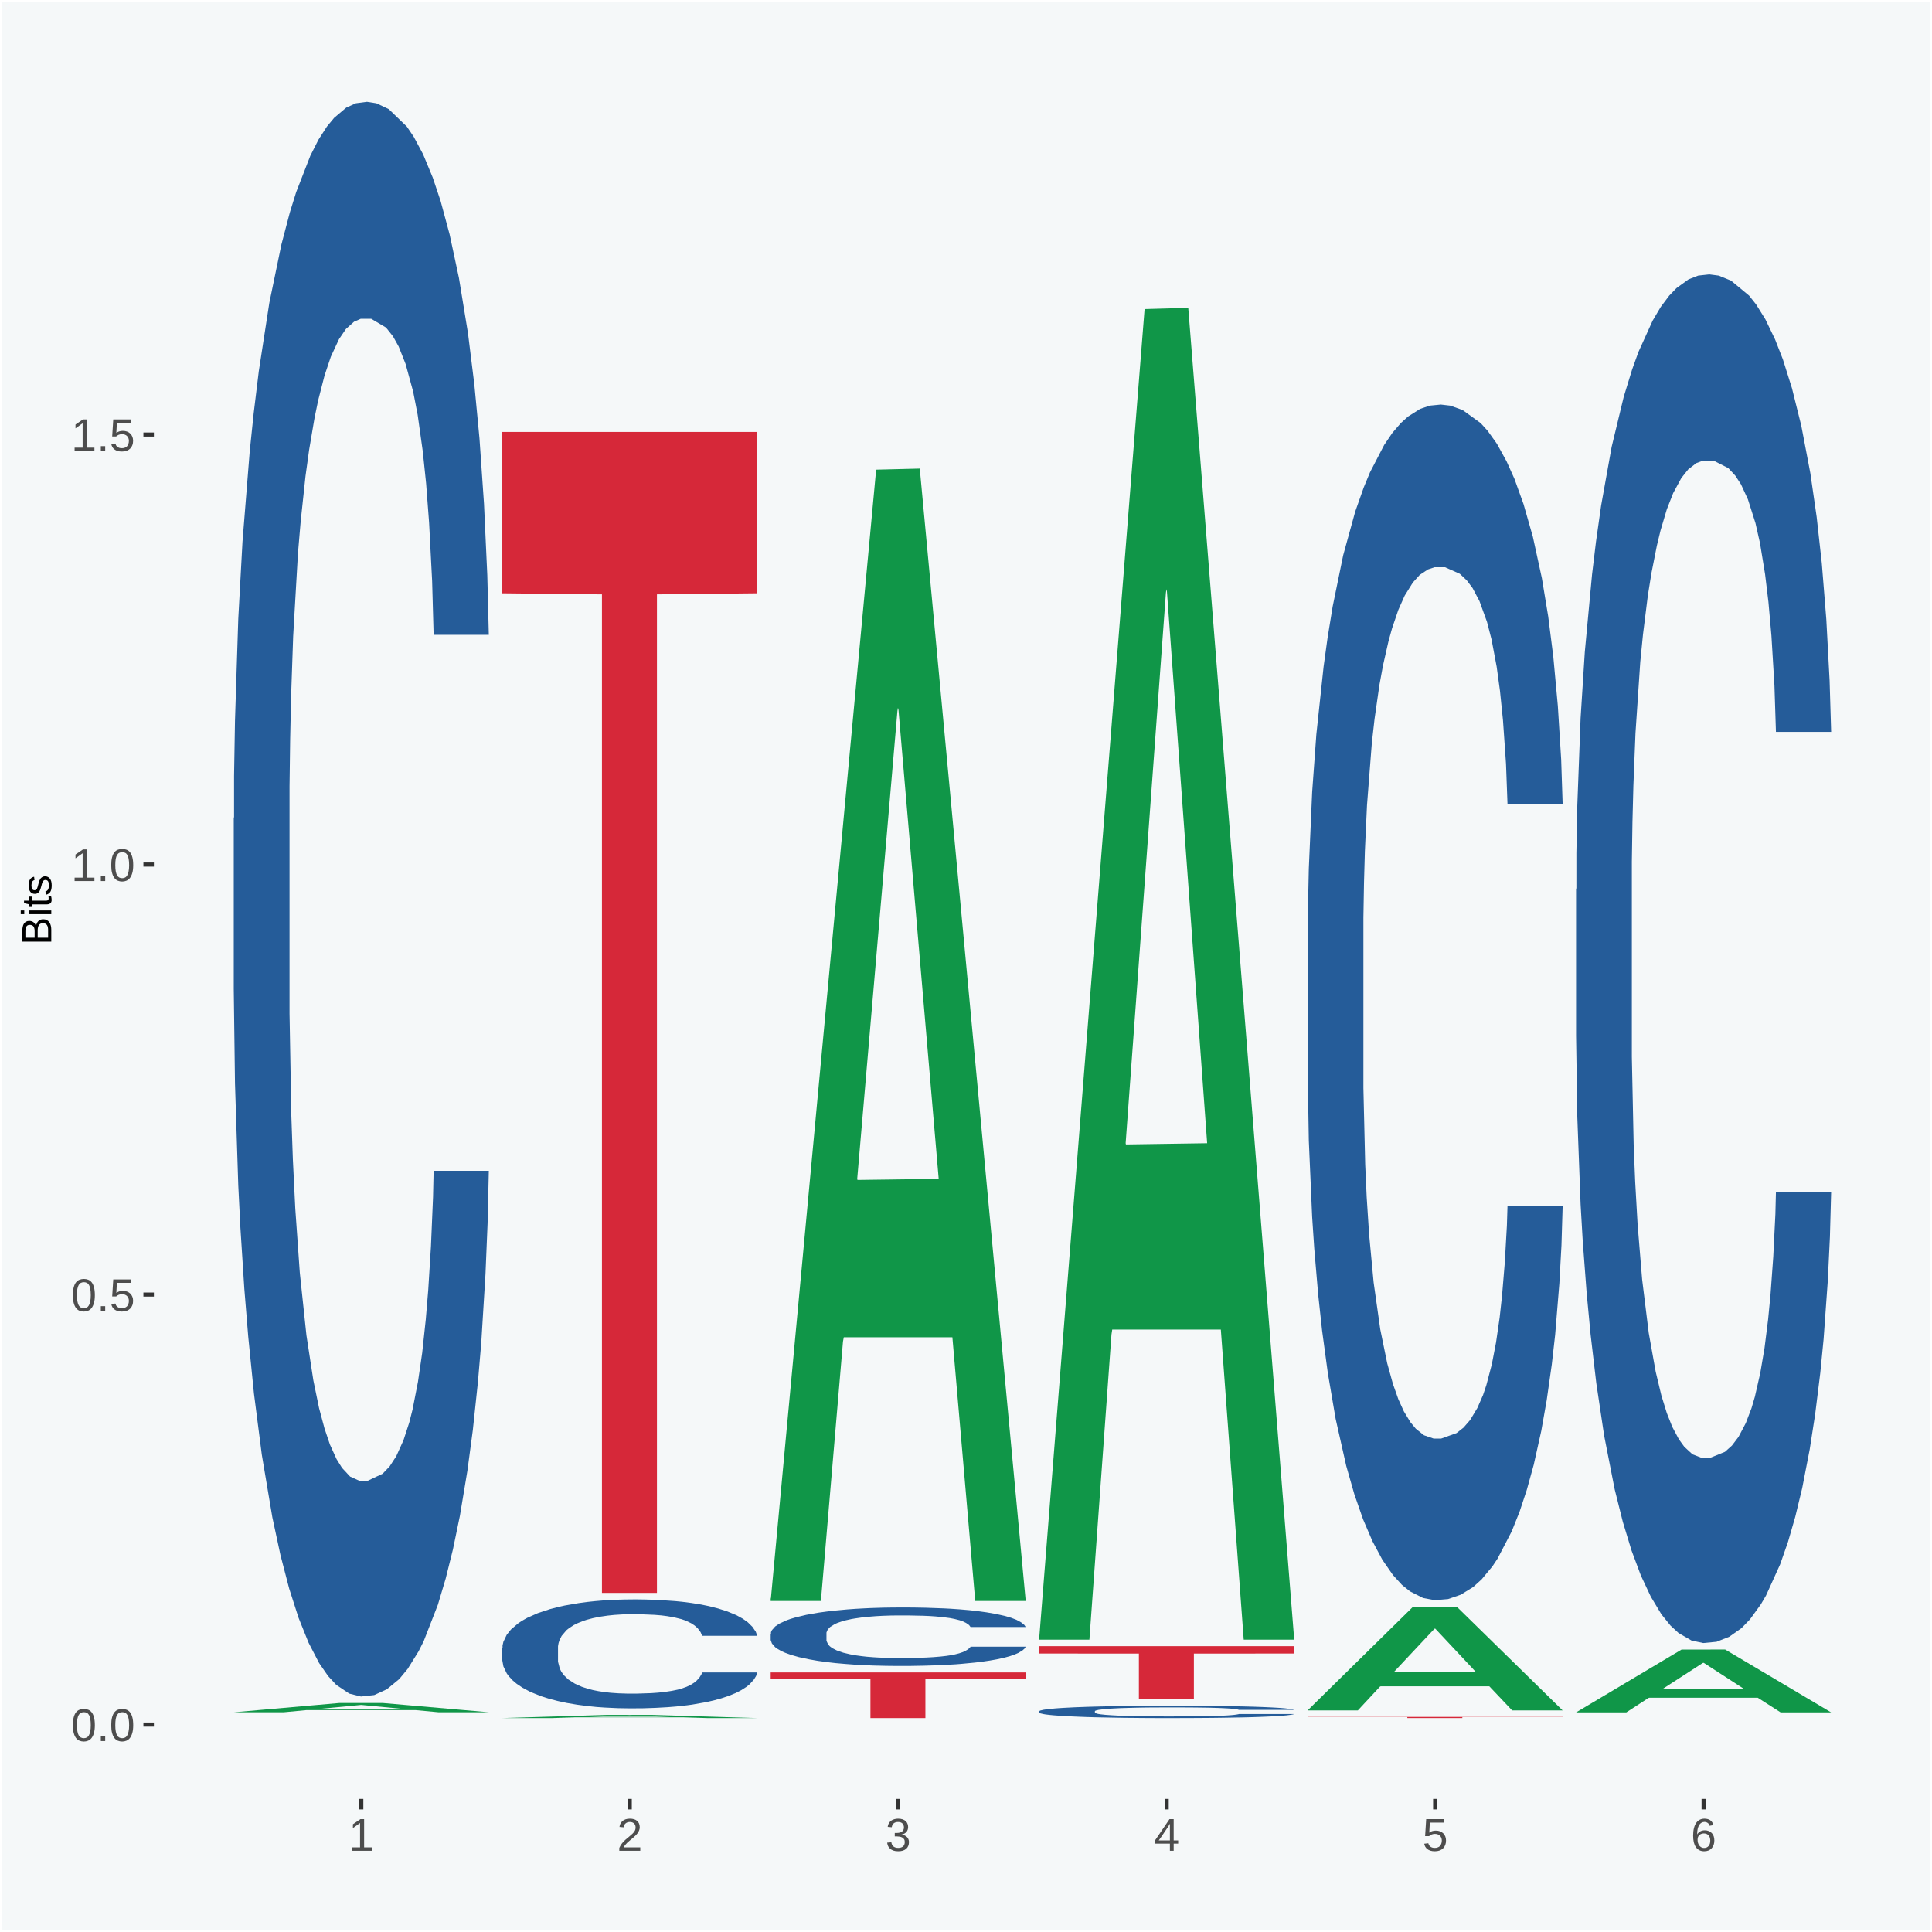 <?xml version="1.0" encoding="UTF-8"?>
<svg xmlns="http://www.w3.org/2000/svg" xmlns:xlink="http://www.w3.org/1999/xlink" width="504pt" height="504pt" viewBox="0 0 504 504" version="1.1">
<defs>
<g>
<symbol overflow="visible" id="glyph0-0">
<path style="stroke:none;" d="M 0.406 0 L 0.406 -8 L 3.594 -8 L 3.594 0 Z M 0.797 -0.406 L 3.188 -0.406 L 3.188 -7.594 L 0.797 -7.594 Z M 0.797 -0.406 "/>
</symbol>
<symbol overflow="visible" id="glyph0-1">
<path style="stroke:none;" d="M 6.203 -4.125 C 6.203 -3.332 6.125 -2.664 5.969 -2.125 C 5.82 -1.582 5.617 -1.145 5.359 -0.812 C 5.098 -0.477 4.789 -0.238 4.438 -0.094 C 4.094 0.051 3.723 0.125 3.328 0.125 C 2.922 0.125 2.539 0.051 2.188 -0.094 C 1.844 -0.238 1.539 -0.477 1.281 -0.812 C 1.031 -1.145 0.832 -1.582 0.688 -2.125 C 0.539 -2.664 0.469 -3.332 0.469 -4.125 C 0.469 -4.957 0.539 -5.645 0.688 -6.188 C 0.832 -6.738 1.035 -7.176 1.297 -7.5 C 1.555 -7.82 1.859 -8.047 2.203 -8.172 C 2.555 -8.305 2.941 -8.375 3.359 -8.375 C 3.754 -8.375 4.125 -8.305 4.469 -8.172 C 4.812 -8.047 5.113 -7.82 5.375 -7.5 C 5.633 -7.176 5.836 -6.738 5.984 -6.188 C 6.129 -5.645 6.203 -4.957 6.203 -4.125 Z M 5.141 -4.125 C 5.141 -4.781 5.098 -5.328 5.016 -5.766 C 4.941 -6.203 4.828 -6.551 4.672 -6.812 C 4.516 -7.07 4.328 -7.254 4.109 -7.359 C 3.891 -7.473 3.641 -7.531 3.359 -7.531 C 3.055 -7.531 2.789 -7.473 2.562 -7.359 C 2.344 -7.254 2.156 -7.07 2 -6.812 C 1.844 -6.551 1.723 -6.203 1.641 -5.766 C 1.566 -5.328 1.531 -4.781 1.531 -4.125 C 1.531 -3.5 1.57 -2.969 1.656 -2.531 C 1.738 -2.094 1.852 -1.742 2 -1.484 C 2.156 -1.223 2.344 -1.035 2.562 -0.922 C 2.789 -0.805 3.047 -0.75 3.328 -0.75 C 3.609 -0.75 3.859 -0.805 4.078 -0.922 C 4.305 -1.035 4.492 -1.223 4.641 -1.484 C 4.797 -1.742 4.914 -2.094 5 -2.531 C 5.094 -2.969 5.141 -3.5 5.141 -4.125 Z M 5.141 -4.125 "/>
</symbol>
<symbol overflow="visible" id="glyph0-2">
<path style="stroke:none;" d="M 1.094 0 L 1.094 -1.281 L 2.234 -1.281 L 2.234 0 Z M 1.094 0 "/>
</symbol>
<symbol overflow="visible" id="glyph0-3">
<path style="stroke:none;" d="M 6.172 -2.688 C 6.172 -2.27 6.109 -1.891 5.984 -1.547 C 5.859 -1.203 5.672 -0.906 5.422 -0.656 C 5.18 -0.414 4.879 -0.223 4.516 -0.078 C 4.148 0.055 3.723 0.125 3.234 0.125 C 2.805 0.125 2.43 0.07 2.109 -0.031 C 1.785 -0.133 1.508 -0.273 1.281 -0.453 C 1.062 -0.629 0.883 -0.836 0.75 -1.078 C 0.625 -1.316 0.535 -1.57 0.484 -1.844 L 1.547 -1.969 C 1.586 -1.812 1.645 -1.66 1.719 -1.516 C 1.801 -1.367 1.91 -1.238 2.047 -1.125 C 2.18 -1.008 2.348 -0.914 2.547 -0.844 C 2.742 -0.781 2.984 -0.75 3.266 -0.75 C 3.535 -0.75 3.781 -0.789 4 -0.875 C 4.227 -0.957 4.422 -1.078 4.578 -1.234 C 4.734 -1.398 4.852 -1.602 4.938 -1.844 C 5.031 -2.082 5.078 -2.359 5.078 -2.672 C 5.078 -2.922 5.035 -3.148 4.953 -3.359 C 4.867 -3.578 4.75 -3.766 4.594 -3.922 C 4.445 -4.078 4.258 -4.195 4.031 -4.281 C 3.812 -4.363 3.562 -4.406 3.281 -4.406 C 3.113 -4.406 2.953 -4.391 2.797 -4.359 C 2.648 -4.328 2.516 -4.285 2.391 -4.234 C 2.266 -4.18 2.148 -4.117 2.047 -4.047 C 1.941 -3.973 1.844 -3.895 1.75 -3.812 L 0.719 -3.812 L 1 -8.25 L 5.688 -8.25 L 5.688 -7.359 L 1.953 -7.359 L 1.797 -4.734 C 1.984 -4.879 2.219 -5.004 2.5 -5.109 C 2.781 -5.211 3.113 -5.266 3.5 -5.266 C 3.914 -5.266 4.285 -5.203 4.609 -5.078 C 4.941 -4.953 5.223 -4.773 5.453 -4.547 C 5.68 -4.316 5.859 -4.047 5.984 -3.734 C 6.109 -3.422 6.172 -3.07 6.172 -2.688 Z M 6.172 -2.688 "/>
</symbol>
<symbol overflow="visible" id="glyph0-4">
<path style="stroke:none;" d="M 0.922 0 L 0.922 -0.891 L 3.016 -0.891 L 3.016 -7.25 L 1.156 -5.922 L 1.156 -6.922 L 3.109 -8.25 L 4.078 -8.25 L 4.078 -0.891 L 6.094 -0.891 L 6.094 0 Z M 0.922 0 "/>
</symbol>
<symbol overflow="visible" id="glyph0-5">
<path style="stroke:none;" d="M 0.609 0 L 0.609 -0.75 C 0.805 -1.207 1.047 -1.609 1.328 -1.953 C 1.617 -2.305 1.922 -2.625 2.234 -2.906 C 2.555 -3.188 2.867 -3.445 3.172 -3.688 C 3.484 -3.938 3.766 -4.18 4.016 -4.422 C 4.266 -4.66 4.469 -4.91 4.625 -5.172 C 4.781 -5.441 4.859 -5.742 4.859 -6.078 C 4.859 -6.316 4.82 -6.523 4.75 -6.703 C 4.676 -6.879 4.57 -7.023 4.438 -7.141 C 4.312 -7.266 4.156 -7.359 3.969 -7.422 C 3.781 -7.484 3.578 -7.516 3.359 -7.516 C 3.141 -7.516 2.938 -7.484 2.75 -7.422 C 2.57 -7.367 2.41 -7.281 2.266 -7.156 C 2.117 -7.039 2 -6.895 1.906 -6.719 C 1.812 -6.551 1.754 -6.352 1.734 -6.125 L 0.656 -6.219 C 0.688 -6.508 0.766 -6.785 0.891 -7.047 C 1.023 -7.316 1.203 -7.551 1.422 -7.75 C 1.648 -7.945 1.922 -8.098 2.234 -8.203 C 2.555 -8.316 2.93 -8.375 3.359 -8.375 C 3.766 -8.375 4.125 -8.328 4.438 -8.234 C 4.758 -8.141 5.031 -7.992 5.25 -7.797 C 5.477 -7.609 5.648 -7.375 5.766 -7.094 C 5.879 -6.812 5.938 -6.488 5.938 -6.125 C 5.938 -5.844 5.883 -5.578 5.781 -5.328 C 5.688 -5.078 5.555 -4.836 5.391 -4.609 C 5.223 -4.379 5.031 -4.16 4.812 -3.953 C 4.594 -3.742 4.363 -3.535 4.125 -3.328 C 3.895 -3.129 3.656 -2.93 3.406 -2.734 C 3.164 -2.535 2.938 -2.336 2.719 -2.141 C 2.508 -1.941 2.32 -1.738 2.156 -1.531 C 1.988 -1.332 1.859 -1.117 1.766 -0.891 L 6.078 -0.891 L 6.078 0 Z M 0.609 0 "/>
</symbol>
<symbol overflow="visible" id="glyph0-6">
<path style="stroke:none;" d="M 6.141 -2.281 C 6.141 -1.906 6.078 -1.566 5.953 -1.266 C 5.836 -0.973 5.66 -0.723 5.422 -0.516 C 5.18 -0.305 4.883 -0.145 4.531 -0.031 C 4.188 0.07 3.789 0.125 3.344 0.125 C 2.832 0.125 2.398 0.062 2.047 -0.062 C 1.703 -0.195 1.414 -0.367 1.188 -0.578 C 0.957 -0.785 0.785 -1.02 0.672 -1.281 C 0.566 -1.551 0.492 -1.832 0.453 -2.125 L 1.547 -2.219 C 1.578 -2 1.633 -1.801 1.719 -1.625 C 1.801 -1.445 1.914 -1.289 2.062 -1.156 C 2.207 -1.031 2.383 -0.93 2.594 -0.859 C 2.801 -0.785 3.051 -0.75 3.344 -0.75 C 3.875 -0.75 4.289 -0.879 4.594 -1.141 C 4.895 -1.41 5.047 -1.801 5.047 -2.312 C 5.047 -2.613 4.977 -2.859 4.844 -3.047 C 4.707 -3.234 4.539 -3.379 4.344 -3.484 C 4.145 -3.586 3.926 -3.656 3.688 -3.688 C 3.445 -3.727 3.227 -3.75 3.031 -3.75 L 2.438 -3.75 L 2.438 -4.656 L 3.016 -4.656 C 3.211 -4.656 3.414 -4.676 3.625 -4.719 C 3.844 -4.758 4.039 -4.832 4.219 -4.938 C 4.395 -5.051 4.539 -5.195 4.656 -5.375 C 4.77 -5.562 4.828 -5.797 4.828 -6.078 C 4.828 -6.523 4.695 -6.875 4.438 -7.125 C 4.188 -7.383 3.801 -7.516 3.281 -7.516 C 2.82 -7.516 2.445 -7.395 2.156 -7.156 C 1.875 -6.914 1.707 -6.578 1.656 -6.141 L 0.594 -6.234 C 0.633 -6.598 0.734 -6.91 0.891 -7.172 C 1.047 -7.441 1.242 -7.664 1.484 -7.844 C 1.734 -8.02 2.008 -8.148 2.312 -8.234 C 2.625 -8.328 2.953 -8.375 3.297 -8.375 C 3.754 -8.375 4.148 -8.316 4.484 -8.203 C 4.816 -8.086 5.086 -7.93 5.297 -7.734 C 5.516 -7.535 5.672 -7.301 5.766 -7.031 C 5.867 -6.77 5.922 -6.488 5.922 -6.188 C 5.922 -5.945 5.883 -5.723 5.812 -5.516 C 5.75 -5.305 5.645 -5.113 5.5 -4.938 C 5.363 -4.77 5.188 -4.625 4.969 -4.5 C 4.75 -4.383 4.488 -4.297 4.188 -4.234 L 4.188 -4.219 C 4.52 -4.176 4.805 -4.098 5.047 -3.984 C 5.297 -3.867 5.5 -3.723 5.656 -3.547 C 5.82 -3.379 5.941 -3.188 6.016 -2.969 C 6.098 -2.75 6.141 -2.52 6.141 -2.281 Z M 6.141 -2.281 "/>
</symbol>
<symbol overflow="visible" id="glyph0-7">
<path style="stroke:none;" d="M 5.156 -1.875 L 5.156 0 L 4.172 0 L 4.172 -1.875 L 0.281 -1.875 L 0.281 -2.688 L 4.062 -8.25 L 5.156 -8.25 L 5.156 -2.703 L 6.328 -2.703 L 6.328 -1.875 Z M 4.172 -7.062 C 4.16 -7.039 4.141 -7.004 4.109 -6.953 C 4.078 -6.898 4.039 -6.836 4 -6.766 C 3.957 -6.691 3.914 -6.617 3.875 -6.547 C 3.844 -6.473 3.812 -6.414 3.781 -6.375 L 1.656 -3.25 C 1.633 -3.219 1.602 -3.176 1.562 -3.125 C 1.531 -3.07 1.492 -3.02 1.453 -2.969 C 1.422 -2.914 1.383 -2.863 1.344 -2.812 C 1.301 -2.77 1.27 -2.734 1.25 -2.703 L 4.172 -2.703 Z M 4.172 -7.062 "/>
</symbol>
<symbol overflow="visible" id="glyph0-8">
<path style="stroke:none;" d="M 6.141 -2.703 C 6.141 -2.285 6.082 -1.906 5.969 -1.562 C 5.852 -1.219 5.68 -0.922 5.453 -0.672 C 5.234 -0.422 4.957 -0.223 4.625 -0.078 C 4.289 0.055 3.91 0.125 3.484 0.125 C 3.004 0.125 2.582 0.031 2.219 -0.156 C 1.863 -0.344 1.566 -0.609 1.328 -0.953 C 1.086 -1.297 0.906 -1.719 0.781 -2.219 C 0.664 -2.727 0.609 -3.301 0.609 -3.938 C 0.609 -4.676 0.676 -5.32 0.812 -5.875 C 0.945 -6.426 1.141 -6.883 1.391 -7.25 C 1.648 -7.625 1.961 -7.906 2.328 -8.094 C 2.691 -8.281 3.102 -8.375 3.562 -8.375 C 3.844 -8.375 4.102 -8.344 4.344 -8.281 C 4.594 -8.227 4.816 -8.133 5.016 -8 C 5.223 -7.875 5.398 -7.703 5.547 -7.484 C 5.703 -7.273 5.828 -7.016 5.922 -6.703 L 4.906 -6.516 C 4.801 -6.867 4.629 -7.125 4.391 -7.281 C 4.148 -7.445 3.867 -7.531 3.547 -7.531 C 3.266 -7.531 3.004 -7.457 2.766 -7.312 C 2.535 -7.176 2.336 -6.973 2.172 -6.703 C 2.004 -6.43 1.875 -6.086 1.781 -5.672 C 1.695 -5.266 1.656 -4.789 1.656 -4.25 C 1.852 -4.602 2.125 -4.875 2.469 -5.062 C 2.812 -5.25 3.207 -5.344 3.656 -5.344 C 4.031 -5.344 4.367 -5.281 4.672 -5.156 C 4.984 -5.031 5.25 -4.852 5.469 -4.625 C 5.688 -4.406 5.852 -4.129 5.969 -3.797 C 6.082 -3.473 6.141 -3.109 6.141 -2.703 Z M 5.078 -2.656 C 5.078 -2.938 5.039 -3.191 4.969 -3.422 C 4.895 -3.66 4.785 -3.859 4.641 -4.016 C 4.504 -4.18 4.332 -4.305 4.125 -4.391 C 3.926 -4.484 3.688 -4.531 3.406 -4.531 C 3.219 -4.531 3.023 -4.5 2.828 -4.438 C 2.629 -4.383 2.453 -4.289 2.297 -4.156 C 2.141 -4.031 2.008 -3.863 1.906 -3.656 C 1.812 -3.457 1.766 -3.207 1.766 -2.906 C 1.766 -2.602 1.801 -2.316 1.875 -2.047 C 1.957 -1.785 2.07 -1.555 2.219 -1.359 C 2.363 -1.172 2.539 -1.02 2.75 -0.906 C 2.957 -0.789 3.191 -0.734 3.453 -0.734 C 3.703 -0.734 3.926 -0.773 4.125 -0.859 C 4.332 -0.953 4.504 -1.082 4.641 -1.25 C 4.785 -1.414 4.895 -1.613 4.969 -1.844 C 5.039 -2.082 5.078 -2.352 5.078 -2.656 Z M 5.078 -2.656 "/>
</symbol>
<symbol overflow="visible" id="glyph1-0">
<path style="stroke:none;" d="M 0 -0.359 L -7.328 -0.359 L -7.328 -3.281 L 0 -3.281 Z M -0.359 -0.734 L -0.359 -2.922 L -6.969 -2.922 L -6.969 -0.734 Z M -0.359 -0.734 "/>
</symbol>
<symbol overflow="visible" id="glyph1-1">
<path style="stroke:none;" d="M -2.125 -6.75 C -1.75 -6.75 -1.426 -6.676 -1.156 -6.531 C -0.883 -6.383 -0.66 -6.18 -0.484 -5.922 C -0.316 -5.672 -0.191 -5.375 -0.109 -5.031 C -0.035 -4.695 0 -4.344 0 -3.969 L 0 -0.906 L -7.562 -0.906 L -7.562 -3.656 C -7.562 -4.07 -7.523 -4.441 -7.453 -4.766 C -7.391 -5.098 -7.281 -5.379 -7.125 -5.609 C -6.977 -5.836 -6.789 -6.008 -6.562 -6.125 C -6.332 -6.25 -6.055 -6.312 -5.734 -6.312 C -5.523 -6.312 -5.328 -6.281 -5.141 -6.219 C -4.953 -6.164 -4.781 -6.078 -4.625 -5.953 C -4.477 -5.836 -4.348 -5.688 -4.234 -5.5 C -4.129 -5.32 -4.047 -5.113 -3.984 -4.875 C -3.953 -5.176 -3.883 -5.441 -3.781 -5.672 C -3.676 -5.91 -3.539 -6.109 -3.375 -6.266 C -3.219 -6.43 -3.031 -6.551 -2.812 -6.625 C -2.602 -6.707 -2.375 -6.75 -2.125 -6.75 Z M -5.609 -5.281 C -6.016 -5.281 -6.305 -5.141 -6.484 -4.859 C -6.66 -4.586 -6.75 -4.188 -6.75 -3.656 L -6.75 -1.922 L -4.344 -1.922 L -4.344 -3.656 C -4.344 -3.957 -4.375 -4.211 -4.438 -4.422 C -4.5 -4.629 -4.582 -4.797 -4.688 -4.922 C -4.801 -5.047 -4.93 -5.133 -5.078 -5.188 C -5.234 -5.25 -5.41 -5.281 -5.609 -5.281 Z M -2.219 -5.719 C -2.457 -5.719 -2.66 -5.672 -2.828 -5.578 C -2.992 -5.492 -3.129 -5.367 -3.234 -5.203 C -3.348 -5.047 -3.426 -4.848 -3.469 -4.609 C -3.52 -4.379 -3.547 -4.125 -3.547 -3.844 L -3.547 -1.922 L -0.828 -1.922 L -0.828 -3.922 C -0.828 -4.18 -0.848 -4.422 -0.891 -4.641 C -0.93 -4.859 -1.004 -5.047 -1.109 -5.203 C -1.211 -5.367 -1.352 -5.492 -1.531 -5.578 C -1.719 -5.672 -1.945 -5.719 -2.219 -5.719 Z M -2.219 -5.719 "/>
</symbol>
<symbol overflow="visible" id="glyph1-2">
<path style="stroke:none;" d="M -7.047 -0.734 L -7.969 -0.734 L -7.969 -1.703 L -7.047 -1.703 Z M 0 -0.734 L -5.812 -0.734 L -5.812 -1.703 L 0 -1.703 Z M 0 -0.734 "/>
</symbol>
<symbol overflow="visible" id="glyph1-3">
<path style="stroke:none;" d="M -0.047 -2.969 C -0.004 -2.82 0.023 -2.672 0.047 -2.516 C 0.078 -2.367 0.094 -2.195 0.094 -2 C 0.094 -1.227 -0.348 -0.844 -1.234 -0.844 L -5.109 -0.844 L -5.109 -0.172 L -5.812 -0.172 L -5.812 -0.875 L -7.109 -1.156 L -7.109 -1.812 L -5.812 -1.812 L -5.812 -2.875 L -5.109 -2.875 L -5.109 -1.812 L -1.438 -1.812 C -1.156 -1.812 -0.957 -1.852 -0.844 -1.938 C -0.738 -2.031 -0.688 -2.191 -0.688 -2.422 C -0.688 -2.516 -0.691 -2.602 -0.703 -2.688 C -0.711 -2.77 -0.727 -2.863 -0.75 -2.969 Z M -0.047 -2.969 "/>
</symbol>
<symbol overflow="visible" id="glyph1-4">
<path style="stroke:none;" d="M -1.609 -5.109 C -1.336 -5.109 -1.094 -5.051 -0.875 -4.938 C -0.664 -4.832 -0.488 -4.68 -0.344 -4.484 C -0.195 -4.285 -0.082 -4.039 0 -3.75 C 0.07 -3.457 0.109 -3.125 0.109 -2.75 C 0.109 -2.406 0.082 -2.098 0.031 -1.828 C -0.02 -1.555 -0.102 -1.316 -0.219 -1.109 C -0.332 -0.91 -0.484 -0.742 -0.672 -0.609 C -0.859 -0.473 -1.086 -0.375 -1.359 -0.312 L -1.531 -1.156 C -1.219 -1.238 -0.988 -1.41 -0.844 -1.672 C -0.695 -1.93 -0.625 -2.289 -0.625 -2.75 C -0.625 -2.957 -0.641 -3.145 -0.672 -3.312 C -0.703 -3.488 -0.75 -3.641 -0.812 -3.766 C -0.883 -3.891 -0.977 -3.984 -1.094 -4.047 C -1.207 -4.117 -1.352 -4.156 -1.531 -4.156 C -1.707 -4.156 -1.848 -4.113 -1.953 -4.031 C -2.066 -3.957 -2.16 -3.844 -2.234 -3.688 C -2.316 -3.539 -2.383 -3.363 -2.438 -3.156 C -2.5 -2.945 -2.562 -2.719 -2.625 -2.469 C -2.688 -2.238 -2.754 -2.008 -2.828 -1.781 C -2.898 -1.551 -3 -1.344 -3.125 -1.156 C -3.25 -0.969 -3.398 -0.816 -3.578 -0.703 C -3.766 -0.586 -4 -0.531 -4.281 -0.531 C -4.812 -0.531 -5.211 -0.719 -5.484 -1.094 C -5.766 -1.477 -5.906 -2.031 -5.906 -2.75 C -5.906 -3.395 -5.789 -3.906 -5.562 -4.281 C -5.332 -4.656 -4.973 -4.895 -4.484 -5 L -4.375 -4.125 C -4.52 -4.094 -4.645 -4.035 -4.75 -3.953 C -4.852 -3.867 -4.938 -3.766 -5 -3.641 C -5.062 -3.516 -5.102 -3.375 -5.125 -3.219 C -5.156 -3.07 -5.172 -2.914 -5.172 -2.75 C -5.172 -2.312 -5.102 -1.988 -4.969 -1.781 C -4.844 -1.582 -4.645 -1.484 -4.375 -1.484 C -4.219 -1.484 -4.086 -1.52 -3.984 -1.594 C -3.879 -1.664 -3.789 -1.77 -3.719 -1.906 C -3.656 -2.051 -3.598 -2.219 -3.547 -2.406 C -3.492 -2.602 -3.438 -2.816 -3.375 -3.047 C -3.332 -3.203 -3.289 -3.359 -3.25 -3.516 C -3.207 -3.68 -3.156 -3.836 -3.094 -3.984 C -3.031 -4.141 -2.957 -4.285 -2.875 -4.422 C -2.789 -4.555 -2.688 -4.672 -2.562 -4.766 C -2.445 -4.867 -2.312 -4.953 -2.156 -5.016 C -2 -5.078 -1.816 -5.109 -1.609 -5.109 Z M -1.609 -5.109 "/>
</symbol>
</g>
<clipPath id="clip1">
  <path d="M 40.148 5.48 L 498.52 5.48 L 498.52 469.281 L 40.148 469.281 Z M 40.148 5.48 "/>
</clipPath>
</defs>
<g id="surface1">
<rect x="0" y="0" width="504" height="504" style="fill:rgb(96.078%,97.255%,97.647%);fill-opacity:1;stroke:none;"/>
<path style="fill:none;stroke-width:1.07;stroke-linecap:round;stroke-linejoin:round;stroke:rgb(100%,100%,100%);stroke-opacity:1;stroke-miterlimit:10;" d="M 0 0 L 504 0 L 504 504 L 0 504 Z M 0 0 " transform="matrix(1,0,0,-1,0,504)"/>
<g clip-path="url(#clip1)" clip-rule="nonzero">
<path style=" stroke:none;fill-rule:nonzero;fill:rgb(96.078%,97.255%,97.647%);fill-opacity:1;" d="M 40.148 469.281 L 498.52 469.281 L 498.52 5.48 L 40.148 5.48 Z M 40.148 469.281 "/>
</g>
<path style=" stroke:none;fill-rule:nonzero;fill:rgb(6.274%,58.824%,28.235%);fill-opacity:1;" d="M 60.98 446.672 L 61.051 446.672 L 88.488 444.262 L 99.871 444.262 L 127.52 446.672 L 114.352 446.672 L 108.379 446.109 L 80.051 446.109 L 79.852 446.121 L 74.078 446.672 L 60.98 446.672 L 83.621 445.77 L 104.809 445.77 L 94.32 444.77 L 94.18 444.77 L 94.039 444.781 L 83.551 445.77 L 83.621 445.77 Z M 60.98 446.672 "/>
<path style=" stroke:none;fill-rule:nonzero;fill:rgb(14.51%,36.078%,60.001%);fill-opacity:1;" d="M 60.98 213.48 L 61.059 213.102 L 61.059 202.461 L 61.301 188.02 L 62.16 161.43 L 63.262 141.289 L 65.148 117.738 L 66.172 107.859 L 67.512 96.84 L 70.262 78.988 L 73.41 63.789 L 75.609 55.43 L 77.262 50.121 L 80.961 40.621 L 83.078 36.441 L 85.281 33.02 L 87.172 30.738 L 90.32 28.078 L 92.828 26.941 L 95.738 26.559 L 98.18 26.941 L 101.41 28.461 L 106.129 33.02 L 107.93 35.68 L 110.371 40.238 L 112.891 46.32 L 114.93 52.398 L 117.289 61.129 L 119.73 72.531 L 122.09 86.969 L 123.738 100.262 L 125.078 114.32 L 126.262 131.422 L 127.121 150.031 L 127.52 165.609 L 113.121 165.609 L 112.73 151.551 L 111.941 136.359 L 111.16 126.102 L 110.289 117.738 L 108.961 108.238 L 107.781 102.16 L 105.809 94.949 L 104 90.391 L 102.512 87.73 L 100.699 85.449 L 96.852 83.172 L 94.09 83.172 L 92.359 83.93 L 90.238 85.828 L 88.43 88.488 L 86.309 93.051 L 84.66 97.98 L 83 104.441 L 82.059 109 L 80.641 117.359 L 79.699 124.199 L 78.441 135.98 L 77.73 144.328 L 76.48 165.988 L 75.93 181.949 L 75.691 192.961 L 75.531 205.121 L 75.531 264.391 L 76 290.98 L 76.398 302.379 L 77.031 315.289 L 78.211 332.012 L 79.941 348.352 L 81.75 360.121 L 83.238 367.34 L 84.66 372.66 L 86.07 376.84 L 87.801 380.641 L 89.219 382.922 L 91.34 385.199 L 93.859 386.34 L 95.82 386.34 L 99.828 384.441 L 101.641 382.539 L 103.371 379.879 L 105.262 375.699 L 106.75 371.141 L 107.621 367.719 L 109.031 360.5 L 110.141 352.91 L 111.078 344.172 L 111.711 336.57 L 112.422 325.172 L 112.969 312.262 L 113.121 305.422 L 127.52 305.422 L 127.199 319.09 L 126.648 332.391 L 125.551 350.25 L 124.68 360.5 L 123.352 373.039 L 121.93 383.68 L 119.969 395.461 L 118.16 404.191 L 116.27 411.789 L 114.23 418.629 L 110.531 428.129 L 109.191 430.789 L 106.359 435.352 L 104.16 438.012 L 100.93 440.672 L 97.629 442.191 L 94.172 442.57 L 91.102 441.809 L 87.719 439.531 L 85.602 437.25 L 83.238 433.828 L 80.488 428.512 L 77.891 422.051 L 75.449 414.449 L 73.172 405.711 L 71.051 395.84 L 68.301 379.5 L 66.25 363.539 L 64.762 348.73 L 63.738 336.191 L 62.711 320.23 L 62.16 309.219 L 61.301 282.621 L 60.98 257.93 Z M 60.98 213.48 "/>
<path style=" stroke:none;fill-rule:nonzero;fill:rgb(6.274%,58.824%,28.235%);fill-opacity:1;" d="M 131.02 448.191 L 131.09 448.191 L 158.52 447.359 L 169.91 447.359 L 197.551 448.191 L 184.379 448.191 L 178.41 448 L 149.879 448 L 144.121 448.191 L 131.02 448.191 L 153.648 447.879 L 174.852 447.879 L 164.352 447.531 L 164.078 447.531 L 153.578 447.879 L 153.648 447.879 Z M 131.02 448.191 "/>
<path style=" stroke:none;fill-rule:nonzero;fill:rgb(14.51%,36.078%,60.001%);fill-opacity:1;" d="M 131.02 430.012 L 131.102 429.98 L 131.102 429.25 L 131.328 428.27 L 132.199 426.449 L 133.301 425.078 L 135.191 423.469 L 136.211 422.789 L 137.551 422.039 L 140.301 420.82 L 143.441 419.781 L 145.648 419.211 L 147.301 418.84 L 150.988 418.199 L 153.121 417.91 L 155.32 417.68 L 157.211 417.52 L 160.352 417.34 L 162.871 417.262 L 165.781 417.23 L 168.219 417.262 L 171.441 417.359 L 176.16 417.68 L 177.969 417.859 L 180.41 418.172 L 182.922 418.578 L 184.969 419 L 187.328 419.602 L 189.762 420.379 L 192.121 421.359 L 193.77 422.27 L 195.109 423.23 L 196.289 424.398 L 197.16 425.672 L 197.551 426.738 L 183.16 426.738 L 182.762 425.781 L 181.98 424.738 L 181.191 424.039 L 180.328 423.469 L 178.988 422.82 L 177.809 422.398 L 175.84 421.91 L 174.039 421.602 L 172.539 421.41 L 170.73 421.262 L 166.879 421.102 L 164.129 421.102 L 162.398 421.148 L 160.27 421.281 L 158.461 421.469 L 156.34 421.781 L 154.691 422.121 L 153.039 422.559 L 152.09 422.871 L 150.68 423.441 L 149.73 423.91 L 148.48 424.711 L 147.77 425.281 L 146.512 426.762 L 145.961 427.852 L 145.719 428.609 L 145.57 429.441 L 145.57 433.488 L 146.039 435.301 L 146.43 436.078 L 147.059 436.969 L 148.238 438.109 L 149.969 439.219 L 151.781 440.031 L 153.27 440.52 L 154.691 440.891 L 156.102 441.172 L 157.84 441.43 L 159.25 441.59 L 161.371 441.738 L 163.891 441.82 L 165.859 441.82 L 169.871 441.691 L 171.68 441.559 L 173.41 441.379 L 175.289 441.09 L 176.789 440.781 L 177.648 440.551 L 179.07 440.051 L 180.172 439.539 L 181.109 438.941 L 181.738 438.422 L 182.449 437.641 L 183 436.762 L 183.16 436.289 L 197.551 436.289 L 197.238 437.219 L 196.68 438.129 L 195.578 439.352 L 194.719 440.051 L 193.379 440.91 L 191.969 441.641 L 190 442.441 L 188.191 443.039 L 186.301 443.559 L 184.262 444.031 L 180.559 444.68 L 179.23 444.859 L 176.391 445.172 L 174.191 445.352 L 170.969 445.531 L 167.672 445.641 L 164.211 445.66 L 161.141 445.609 L 157.762 445.449 L 155.629 445.301 L 153.27 445.059 L 150.52 444.699 L 147.93 444.262 L 145.488 443.738 L 143.211 443.141 L 141.078 442.469 L 138.328 441.352 L 136.289 440.262 L 134.789 439.25 L 133.77 438.391 L 132.75 437.301 L 132.199 436.551 L 131.328 434.73 L 131.02 433.051 Z M 131.02 430.012 "/>
<path style=" stroke:none;fill-rule:nonzero;fill:rgb(83.922%,15.686%,22.353%);fill-opacity:1;" d="M 131.02 112.68 L 197.551 112.68 L 197.551 154.77 L 171.379 155.051 L 171.379 415.539 L 157.031 415.539 L 157.031 155.051 L 131.02 154.77 Z M 131.02 112.68 "/>
<path style=" stroke:none;fill-rule:nonzero;fill:rgb(6.274%,58.824%,28.235%);fill-opacity:1;" d="M 201.051 417.09 L 201.121 416.809 L 228.559 122.52 L 239.941 122.238 L 267.578 417.648 L 254.41 417.648 L 248.449 348.859 L 220.121 348.859 L 219.91 349.969 L 214.148 417.648 L 201.051 417.648 L 201.051 417.09 L 223.691 307.809 L 244.879 307.531 L 234.391 185.211 L 234.25 184.648 L 234.109 185.48 L 223.621 307.531 L 223.691 307.809 Z M 201.051 417.09 "/>
<path style=" stroke:none;fill-rule:nonzero;fill:rgb(14.51%,36.078%,60.001%);fill-opacity:1;" d="M 201.051 426.199 L 201.129 426.18 L 201.129 425.789 L 201.371 425.262 L 202.23 424.289 L 203.328 423.551 L 205.219 422.68 L 206.238 422.32 L 207.578 421.922 L 210.328 421.262 L 213.48 420.699 L 215.68 420.398 L 217.328 420.199 L 221.031 419.852 L 223.148 419.699 L 225.352 419.578 L 227.238 419.488 L 230.391 419.391 L 232.898 419.352 L 235.809 419.34 L 238.25 419.352 L 241.469 419.41 L 246.191 419.578 L 248 419.672 L 250.441 419.84 L 252.961 420.059 L 255 420.289 L 257.359 420.609 L 259.801 421.031 L 262.16 421.551 L 263.809 422.039 L 265.148 422.559 L 266.328 423.191 L 267.191 423.871 L 267.578 424.441 L 253.191 424.441 L 252.801 423.922 L 252.012 423.371 L 251.23 422.988 L 250.359 422.68 L 249.02 422.34 L 247.84 422.109 L 245.879 421.852 L 244.07 421.68 L 242.578 421.578 L 240.77 421.5 L 236.91 421.422 L 234.16 421.422 L 232.43 421.441 L 230.309 421.512 L 228.5 421.609 L 226.371 421.781 L 224.719 421.961 L 223.07 422.199 L 222.129 422.359 L 220.711 422.672 L 219.77 422.922 L 218.512 423.352 L 217.801 423.66 L 216.539 424.449 L 215.988 425.039 L 215.762 425.441 L 215.602 425.891 L 215.602 428.059 L 216.07 429.039 L 216.469 429.461 L 217.09 429.93 L 218.27 430.539 L 220 431.141 L 221.809 431.57 L 223.309 431.84 L 224.719 432.031 L 226.141 432.191 L 227.871 432.328 L 229.281 432.41 L 231.41 432.488 L 233.922 432.539 L 235.891 432.539 L 239.898 432.469 L 241.711 432.398 L 243.441 432.301 L 245.328 432.148 L 246.82 431.98 L 247.691 431.852 L 249.102 431.59 L 250.199 431.309 L 251.148 430.988 L 251.781 430.711 L 252.48 430.289 L 253.031 429.82 L 253.191 429.57 L 267.578 429.57 L 267.27 430.07 L 266.719 430.559 L 265.621 431.211 L 264.75 431.59 L 263.422 432.051 L 262 432.441 L 260.031 432.871 L 258.23 433.191 L 256.34 433.469 L 254.289 433.719 L 250.602 434.07 L 249.262 434.172 L 246.43 434.328 L 244.23 434.43 L 241 434.531 L 237.699 434.59 L 234.238 434.602 L 231.172 434.57 L 227.789 434.488 L 225.672 434.398 L 223.309 434.281 L 220.559 434.078 L 217.961 433.852 L 215.52 433.57 L 213.238 433.25 L 211.121 432.879 L 208.371 432.289 L 206.32 431.699 L 204.828 431.16 L 203.801 430.699 L 202.781 430.109 L 202.23 429.711 L 201.371 428.73 L 201.051 427.828 Z M 201.051 426.199 "/>
<path style=" stroke:none;fill-rule:nonzero;fill:rgb(83.922%,15.686%,22.353%);fill-opacity:1;" d="M 201.051 436.289 L 267.578 436.289 L 267.578 437.949 L 241.41 437.961 L 241.41 448.191 L 227.07 448.191 L 227.07 437.961 L 201.051 437.949 Z M 201.051 436.289 "/>
<path style=" stroke:none;fill-rule:nonzero;fill:rgb(6.274%,58.824%,28.235%);fill-opacity:1;" d="M 271.09 427.09 L 271.148 426.762 L 298.59 80.629 L 309.98 80.309 L 337.621 427.738 L 324.449 427.738 L 318.48 346.84 L 290.148 346.84 L 289.949 348.141 L 284.191 427.738 L 271.09 427.738 L 271.09 427.09 L 293.719 298.551 L 314.91 298.23 L 304.422 154.359 L 304.281 153.711 L 304.148 154.691 L 293.648 298.23 L 293.719 298.551 Z M 271.09 427.09 "/>
<path style=" stroke:none;fill-rule:nonzero;fill:rgb(14.51%,36.078%,60.001%);fill-opacity:1;" d="M 271.09 446.422 L 271.16 446.422 L 271.16 446.34 L 271.398 446.219 L 272.27 446.02 L 273.371 445.859 L 275.25 445.68 L 276.281 445.602 L 277.609 445.52 L 280.371 445.379 L 283.512 445.262 L 285.711 445.199 L 287.359 445.16 L 291.059 445.078 L 293.18 445.051 L 295.391 445.02 L 297.27 445.012 L 300.422 444.988 L 302.941 444.98 L 305.852 444.969 L 308.281 444.98 L 311.512 444.988 L 316.23 445.02 L 318.039 445.039 L 320.469 445.078 L 322.988 445.129 L 325.031 445.172 L 327.391 445.238 L 329.828 445.328 L 332.191 445.441 L 333.84 445.539 L 335.18 445.648 L 336.359 445.789 L 337.219 445.93 L 337.621 446.051 L 323.23 446.051 L 322.828 445.941 L 322.051 445.82 L 321.262 445.738 L 320.391 445.68 L 319.059 445.609 L 317.879 445.559 L 315.91 445.5 L 314.102 445.469 L 312.609 445.449 L 310.801 445.43 L 306.949 445.41 L 304.191 445.41 L 302.461 445.422 L 300.34 445.43 L 298.531 445.449 L 296.41 445.488 L 294.762 445.531 L 293.109 445.578 L 292.16 445.609 L 290.75 445.68 L 289.801 445.73 L 288.539 445.82 L 287.84 445.891 L 286.578 446.051 L 286.031 446.18 L 285.789 446.262 L 285.629 446.359 L 285.629 446.809 L 286.109 447.02 L 286.5 447.109 L 287.129 447.211 L 288.309 447.34 L 290.039 447.461 L 291.852 447.559 L 293.34 447.609 L 294.762 447.648 L 296.172 447.68 L 297.898 447.711 L 299.32 447.73 L 301.441 447.75 L 303.961 447.762 L 305.922 447.762 L 309.941 447.738 L 311.738 447.73 L 313.469 447.711 L 315.359 447.68 L 316.859 447.641 L 317.719 447.609 L 319.141 447.559 L 320.238 447.5 L 321.18 447.43 L 321.809 447.371 L 322.52 447.281 L 323.07 447.18 L 323.23 447.129 L 337.621 447.129 L 337.301 447.238 L 336.75 447.34 L 335.648 447.48 L 334.789 447.559 L 333.449 447.66 L 332.031 447.738 L 330.07 447.828 L 328.262 447.898 L 326.371 447.961 L 324.328 448.012 L 320.629 448.078 L 319.289 448.102 L 316.461 448.141 L 314.262 448.16 L 311.039 448.18 L 307.73 448.191 L 301.211 448.191 L 297.82 448.172 L 295.699 448.148 L 293.34 448.129 L 290.59 448.078 L 287.988 448.031 L 285.559 447.98 L 283.281 447.91 L 281.148 447.828 L 278.398 447.711 L 276.352 447.578 L 274.859 447.469 L 273.84 447.371 L 272.82 447.25 L 272.27 447.16 L 271.398 446.961 L 271.09 446.762 Z M 271.09 446.422 "/>
<path style=" stroke:none;fill-rule:nonzero;fill:rgb(83.922%,15.686%,22.353%);fill-opacity:1;" d="M 271.09 429.441 L 337.621 429.441 L 337.621 431.359 L 311.449 431.371 L 311.449 443.281 L 297.102 443.281 L 297.102 431.371 L 271.09 431.359 Z M 271.09 429.441 "/>
<path style=" stroke:none;fill-rule:nonzero;fill:rgb(6.274%,58.824%,28.235%);fill-opacity:1;" d="M 341.121 446.148 L 341.191 446.121 L 368.621 419.148 L 380.012 419.129 L 407.648 446.199 L 394.48 446.199 L 388.512 439.898 L 360.191 439.898 L 359.98 440 L 354.219 446.199 L 341.121 446.199 L 341.121 446.148 L 363.75 436.129 L 384.949 436.109 L 374.449 424.898 L 374.32 424.852 L 374.18 424.922 L 363.691 436.109 L 363.75 436.129 Z M 341.121 446.148 "/>
<path style=" stroke:none;fill-rule:nonzero;fill:rgb(14.51%,36.078%,60.001%);fill-opacity:1;" d="M 341.121 245.68 L 341.199 245.391 L 341.199 237.422 L 341.43 226.59 L 342.301 206.648 L 343.398 191.559 L 345.289 173.898 L 346.309 166.488 L 347.648 158.23 L 350.398 144.84 L 353.539 133.449 L 355.75 127.18 L 357.398 123.199 L 361.09 116.078 L 363.219 112.941 L 365.422 110.379 L 367.309 108.672 L 370.449 106.68 L 372.969 105.82 L 375.879 105.539 L 378.32 105.82 L 381.539 106.961 L 386.262 110.379 L 388.07 112.371 L 390.512 115.789 L 393.02 120.352 L 395.07 124.91 L 397.43 131.461 L 399.871 140 L 402.23 150.828 L 403.879 160.789 L 405.211 171.328 L 406.391 184.148 L 407.262 198.109 L 407.648 209.789 L 393.262 209.789 L 392.871 199.25 L 392.078 187.852 L 391.289 180.16 L 390.43 173.898 L 389.09 166.781 L 387.91 162.219 L 385.949 156.809 L 384.141 153.391 L 382.641 151.398 L 380.828 149.691 L 376.98 147.98 L 374.23 147.98 L 372.5 148.551 L 370.371 149.969 L 368.57 151.961 L 366.441 155.379 L 364.789 159.09 L 363.141 163.93 L 362.199 167.352 L 360.781 173.609 L 359.84 178.738 L 358.578 187.57 L 357.871 193.84 L 356.609 210.07 L 356.059 222.039 L 355.828 230.301 L 355.672 239.41 L 355.672 283.852 L 356.141 303.781 L 356.531 312.328 L 357.16 322.012 L 358.34 334.551 L 360.07 346.789 L 361.879 355.629 L 363.379 361.039 L 364.789 365.02 L 366.211 368.16 L 367.941 371.012 L 369.352 372.719 L 371.48 374.422 L 373.988 375.281 L 375.961 375.281 L 379.969 373.852 L 381.781 372.43 L 383.512 370.441 L 385.398 367.301 L 386.891 363.891 L 387.75 361.32 L 389.172 355.91 L 390.27 350.211 L 391.219 343.66 L 391.84 337.961 L 392.551 329.422 L 393.102 319.738 L 393.262 314.609 L 407.648 314.609 L 407.34 324.859 L 406.789 334.828 L 405.691 348.219 L 404.82 355.91 L 403.48 365.309 L 402.07 373.289 L 400.102 382.121 L 398.289 388.672 L 396.41 394.359 L 394.359 399.488 L 390.66 406.609 L 389.328 408.609 L 386.5 412.02 L 384.289 414.02 L 381.07 416.012 L 377.77 417.148 L 374.309 417.441 L 371.238 416.871 L 367.859 415.16 L 365.73 413.449 L 363.379 410.879 L 360.621 406.898 L 358.031 402.051 L 355.59 396.359 L 353.309 389.809 L 351.191 382.398 L 348.43 370.148 L 346.391 358.191 L 344.891 347.078 L 343.871 337.68 L 342.852 325.719 L 342.301 317.461 L 341.43 297.52 L 341.121 279 Z M 341.121 245.68 "/>
<path style=" stroke:none;fill-rule:nonzero;fill:rgb(83.922%,15.686%,22.353%);fill-opacity:1;" d="M 341.121 447.891 L 407.648 447.891 L 407.648 447.941 L 381.48 447.941 L 381.48 448.191 L 367.129 448.191 L 367.129 447.941 L 341.121 447.941 Z M 341.121 447.891 "/>
<path style=" stroke:none;fill-rule:nonzero;fill:rgb(6.274%,58.824%,28.235%);fill-opacity:1;" d="M 411.148 446.68 L 411.219 446.672 L 438.66 430.328 L 450.039 430.309 L 477.691 446.711 L 464.52 446.711 L 458.551 442.891 L 430.219 442.891 L 430.02 442.961 L 424.25 446.711 L 411.148 446.711 L 411.148 446.68 L 433.789 440.609 L 454.98 440.602 L 444.488 433.809 L 444.352 433.781 L 444.211 433.82 L 433.719 440.602 L 433.789 440.609 Z M 411.148 446.68 "/>
<path style=" stroke:none;fill-rule:nonzero;fill:rgb(14.51%,36.078%,60.001%);fill-opacity:1;" d="M 411.148 232 L 411.23 231.672 L 411.23 222.539 L 411.469 210.148 L 412.328 187.328 L 413.43 170.051 L 415.32 149.828 L 416.34 141.352 L 417.68 131.898 L 420.43 116.57 L 423.578 103.531 L 425.781 96.359 L 427.43 91.789 L 431.129 83.641 L 433.25 80.051 L 435.449 77.121 L 437.34 75.16 L 440.488 72.879 L 443 71.898 L 445.91 71.578 L 448.352 71.898 L 451.578 73.211 L 456.289 77.121 L 458.102 79.398 L 460.539 83.309 L 463.059 88.531 L 465.102 93.75 L 467.461 101.25 L 469.898 111.031 L 472.262 123.422 L 473.91 134.828 L 475.25 146.898 L 476.43 161.57 L 477.289 177.551 L 477.691 190.922 L 463.289 190.922 L 462.898 178.852 L 462.109 165.809 L 461.328 157.012 L 460.461 149.828 L 459.129 141.68 L 457.949 136.461 L 455.98 130.27 L 454.172 126.352 L 452.68 124.07 L 450.871 122.121 L 447.012 120.16 L 444.262 120.16 L 442.531 120.809 L 440.41 122.441 L 438.602 124.719 L 436.48 128.641 L 434.82 132.879 L 433.172 138.422 L 432.23 142.328 L 430.809 149.512 L 429.871 155.371 L 428.609 165.48 L 427.898 172.66 L 426.648 191.238 L 426.102 204.941 L 425.859 214.391 L 425.699 224.828 L 425.699 275.691 L 426.172 298.52 L 426.57 308.301 L 427.199 319.391 L 428.379 333.73 L 430.109 347.75 L 431.922 357.859 L 433.41 364.059 L 434.82 368.621 L 436.238 372.211 L 437.969 375.469 L 439.391 377.43 L 441.512 379.379 L 444.031 380.359 L 445.988 380.359 L 450 378.73 L 451.809 377.102 L 453.539 374.82 L 455.43 371.23 L 456.922 367.32 L 457.789 364.379 L 459.199 358.191 L 460.309 351.672 L 461.25 344.172 L 461.879 337.648 L 462.59 327.859 L 463.141 316.781 L 463.289 310.91 L 477.691 310.91 L 477.371 322.648 L 476.82 334.059 L 475.719 349.379 L 474.852 358.191 L 473.52 368.949 L 472.102 378.078 L 470.141 388.191 L 468.328 395.691 L 466.441 402.211 L 464.391 408.078 L 460.699 416.23 L 459.359 418.512 L 456.531 422.422 L 454.328 424.711 L 451.102 426.988 L 447.801 428.289 L 444.34 428.621 L 441.27 427.969 L 437.891 426.012 L 435.77 424.051 L 433.41 421.121 L 430.66 416.551 L 428.059 411.012 L 425.621 404.488 L 423.34 396.988 L 421.219 388.512 L 418.469 374.488 L 416.422 360.801 L 414.93 348.078 L 413.91 337.32 L 412.879 323.629 L 412.328 314.172 L 411.469 291.34 L 411.148 270.148 Z M 411.148 232 "/>
<g style="fill:rgb(30.196%,30.196%,30.196%);fill-opacity:1;">
  <use xlink:href="#glyph0-1" x="18.54" y="454.19"/>
  <use xlink:href="#glyph0-2" x="25.212" y="454.19"/>
  <use xlink:href="#glyph0-1" x="28.548" y="454.19"/>
</g>
<g style="fill:rgb(30.196%,30.196%,30.196%);fill-opacity:1;">
  <use xlink:href="#glyph0-1" x="18.54" y="342.02"/>
  <use xlink:href="#glyph0-2" x="25.212" y="342.02"/>
  <use xlink:href="#glyph0-3" x="28.548" y="342.02"/>
</g>
<g style="fill:rgb(30.196%,30.196%,30.196%);fill-opacity:1;">
  <use xlink:href="#glyph0-4" x="18.54" y="229.84"/>
  <use xlink:href="#glyph0-2" x="25.212" y="229.84"/>
  <use xlink:href="#glyph0-1" x="28.548" y="229.84"/>
</g>
<g style="fill:rgb(30.196%,30.196%,30.196%);fill-opacity:1;">
  <use xlink:href="#glyph0-4" x="18.54" y="117.67"/>
  <use xlink:href="#glyph0-2" x="25.212" y="117.67"/>
  <use xlink:href="#glyph0-3" x="28.548" y="117.67"/>
</g>
<path style="fill:none;stroke-width:1.07;stroke-linecap:butt;stroke-linejoin:round;stroke:rgb(20%,20%,20%);stroke-opacity:1;stroke-miterlimit:10;" d="M 37.41 54.109 L 40.148 54.109 " transform="matrix(1,0,0,-1,0,504)"/>
<path style="fill:none;stroke-width:1.07;stroke-linecap:butt;stroke-linejoin:round;stroke:rgb(20%,20%,20%);stroke-opacity:1;stroke-miterlimit:10;" d="M 37.41 166.289 L 40.148 166.289 " transform="matrix(1,0,0,-1,0,504)"/>
<path style="fill:none;stroke-width:1.07;stroke-linecap:butt;stroke-linejoin:round;stroke:rgb(20%,20%,20%);stroke-opacity:1;stroke-miterlimit:10;" d="M 37.41 278.461 L 40.148 278.461 " transform="matrix(1,0,0,-1,0,504)"/>
<path style="fill:none;stroke-width:1.07;stroke-linecap:butt;stroke-linejoin:round;stroke:rgb(20%,20%,20%);stroke-opacity:1;stroke-miterlimit:10;" d="M 37.41 390.641 L 40.148 390.641 " transform="matrix(1,0,0,-1,0,504)"/>
<path style="fill:none;stroke-width:1.07;stroke-linecap:butt;stroke-linejoin:round;stroke:rgb(20%,20%,20%);stroke-opacity:1;stroke-miterlimit:10;" d="M 94.25 31.98 L 94.25 34.719 " transform="matrix(1,0,0,-1,0,504)"/>
<path style="fill:none;stroke-width:1.07;stroke-linecap:butt;stroke-linejoin:round;stroke:rgb(20%,20%,20%);stroke-opacity:1;stroke-miterlimit:10;" d="M 164.281 31.98 L 164.281 34.719 " transform="matrix(1,0,0,-1,0,504)"/>
<path style="fill:none;stroke-width:1.07;stroke-linecap:butt;stroke-linejoin:round;stroke:rgb(20%,20%,20%);stroke-opacity:1;stroke-miterlimit:10;" d="M 234.32 31.98 L 234.32 34.719 " transform="matrix(1,0,0,-1,0,504)"/>
<path style="fill:none;stroke-width:1.07;stroke-linecap:butt;stroke-linejoin:round;stroke:rgb(20%,20%,20%);stroke-opacity:1;stroke-miterlimit:10;" d="M 304.352 31.98 L 304.352 34.719 " transform="matrix(1,0,0,-1,0,504)"/>
<path style="fill:none;stroke-width:1.07;stroke-linecap:butt;stroke-linejoin:round;stroke:rgb(20%,20%,20%);stroke-opacity:1;stroke-miterlimit:10;" d="M 374.391 31.98 L 374.391 34.719 " transform="matrix(1,0,0,-1,0,504)"/>
<path style="fill:none;stroke-width:1.07;stroke-linecap:butt;stroke-linejoin:round;stroke:rgb(20%,20%,20%);stroke-opacity:1;stroke-miterlimit:10;" d="M 444.422 31.98 L 444.422 34.719 " transform="matrix(1,0,0,-1,0,504)"/>
<g style="fill:rgb(30.196%,30.196%,30.196%);fill-opacity:1;">
  <use xlink:href="#glyph0-4" x="90.91" y="482.82"/>
</g>
<g style="fill:rgb(30.196%,30.196%,30.196%);fill-opacity:1;">
  <use xlink:href="#glyph0-5" x="160.95" y="482.82"/>
</g>
<g style="fill:rgb(30.196%,30.196%,30.196%);fill-opacity:1;">
  <use xlink:href="#glyph0-6" x="230.98" y="482.82"/>
</g>
<g style="fill:rgb(30.196%,30.196%,30.196%);fill-opacity:1;">
  <use xlink:href="#glyph0-7" x="301.02" y="482.82"/>
</g>
<g style="fill:rgb(30.196%,30.196%,30.196%);fill-opacity:1;">
  <use xlink:href="#glyph0-3" x="371.05" y="482.82"/>
</g>
<g style="fill:rgb(30.196%,30.196%,30.196%);fill-opacity:1;">
  <use xlink:href="#glyph0-8" x="441.08" y="482.82"/>
</g>
<g style="fill:rgb(0%,0%,0%);fill-opacity:1;">
  <use xlink:href="#glyph1-1" x="13.38" y="246.55"/>
  <use xlink:href="#glyph1-2" x="13.38" y="239.213"/>
  <use xlink:href="#glyph1-3" x="13.38" y="236.771"/>
  <use xlink:href="#glyph1-4" x="13.38" y="233.713"/>
</g>
</g>
</svg>
